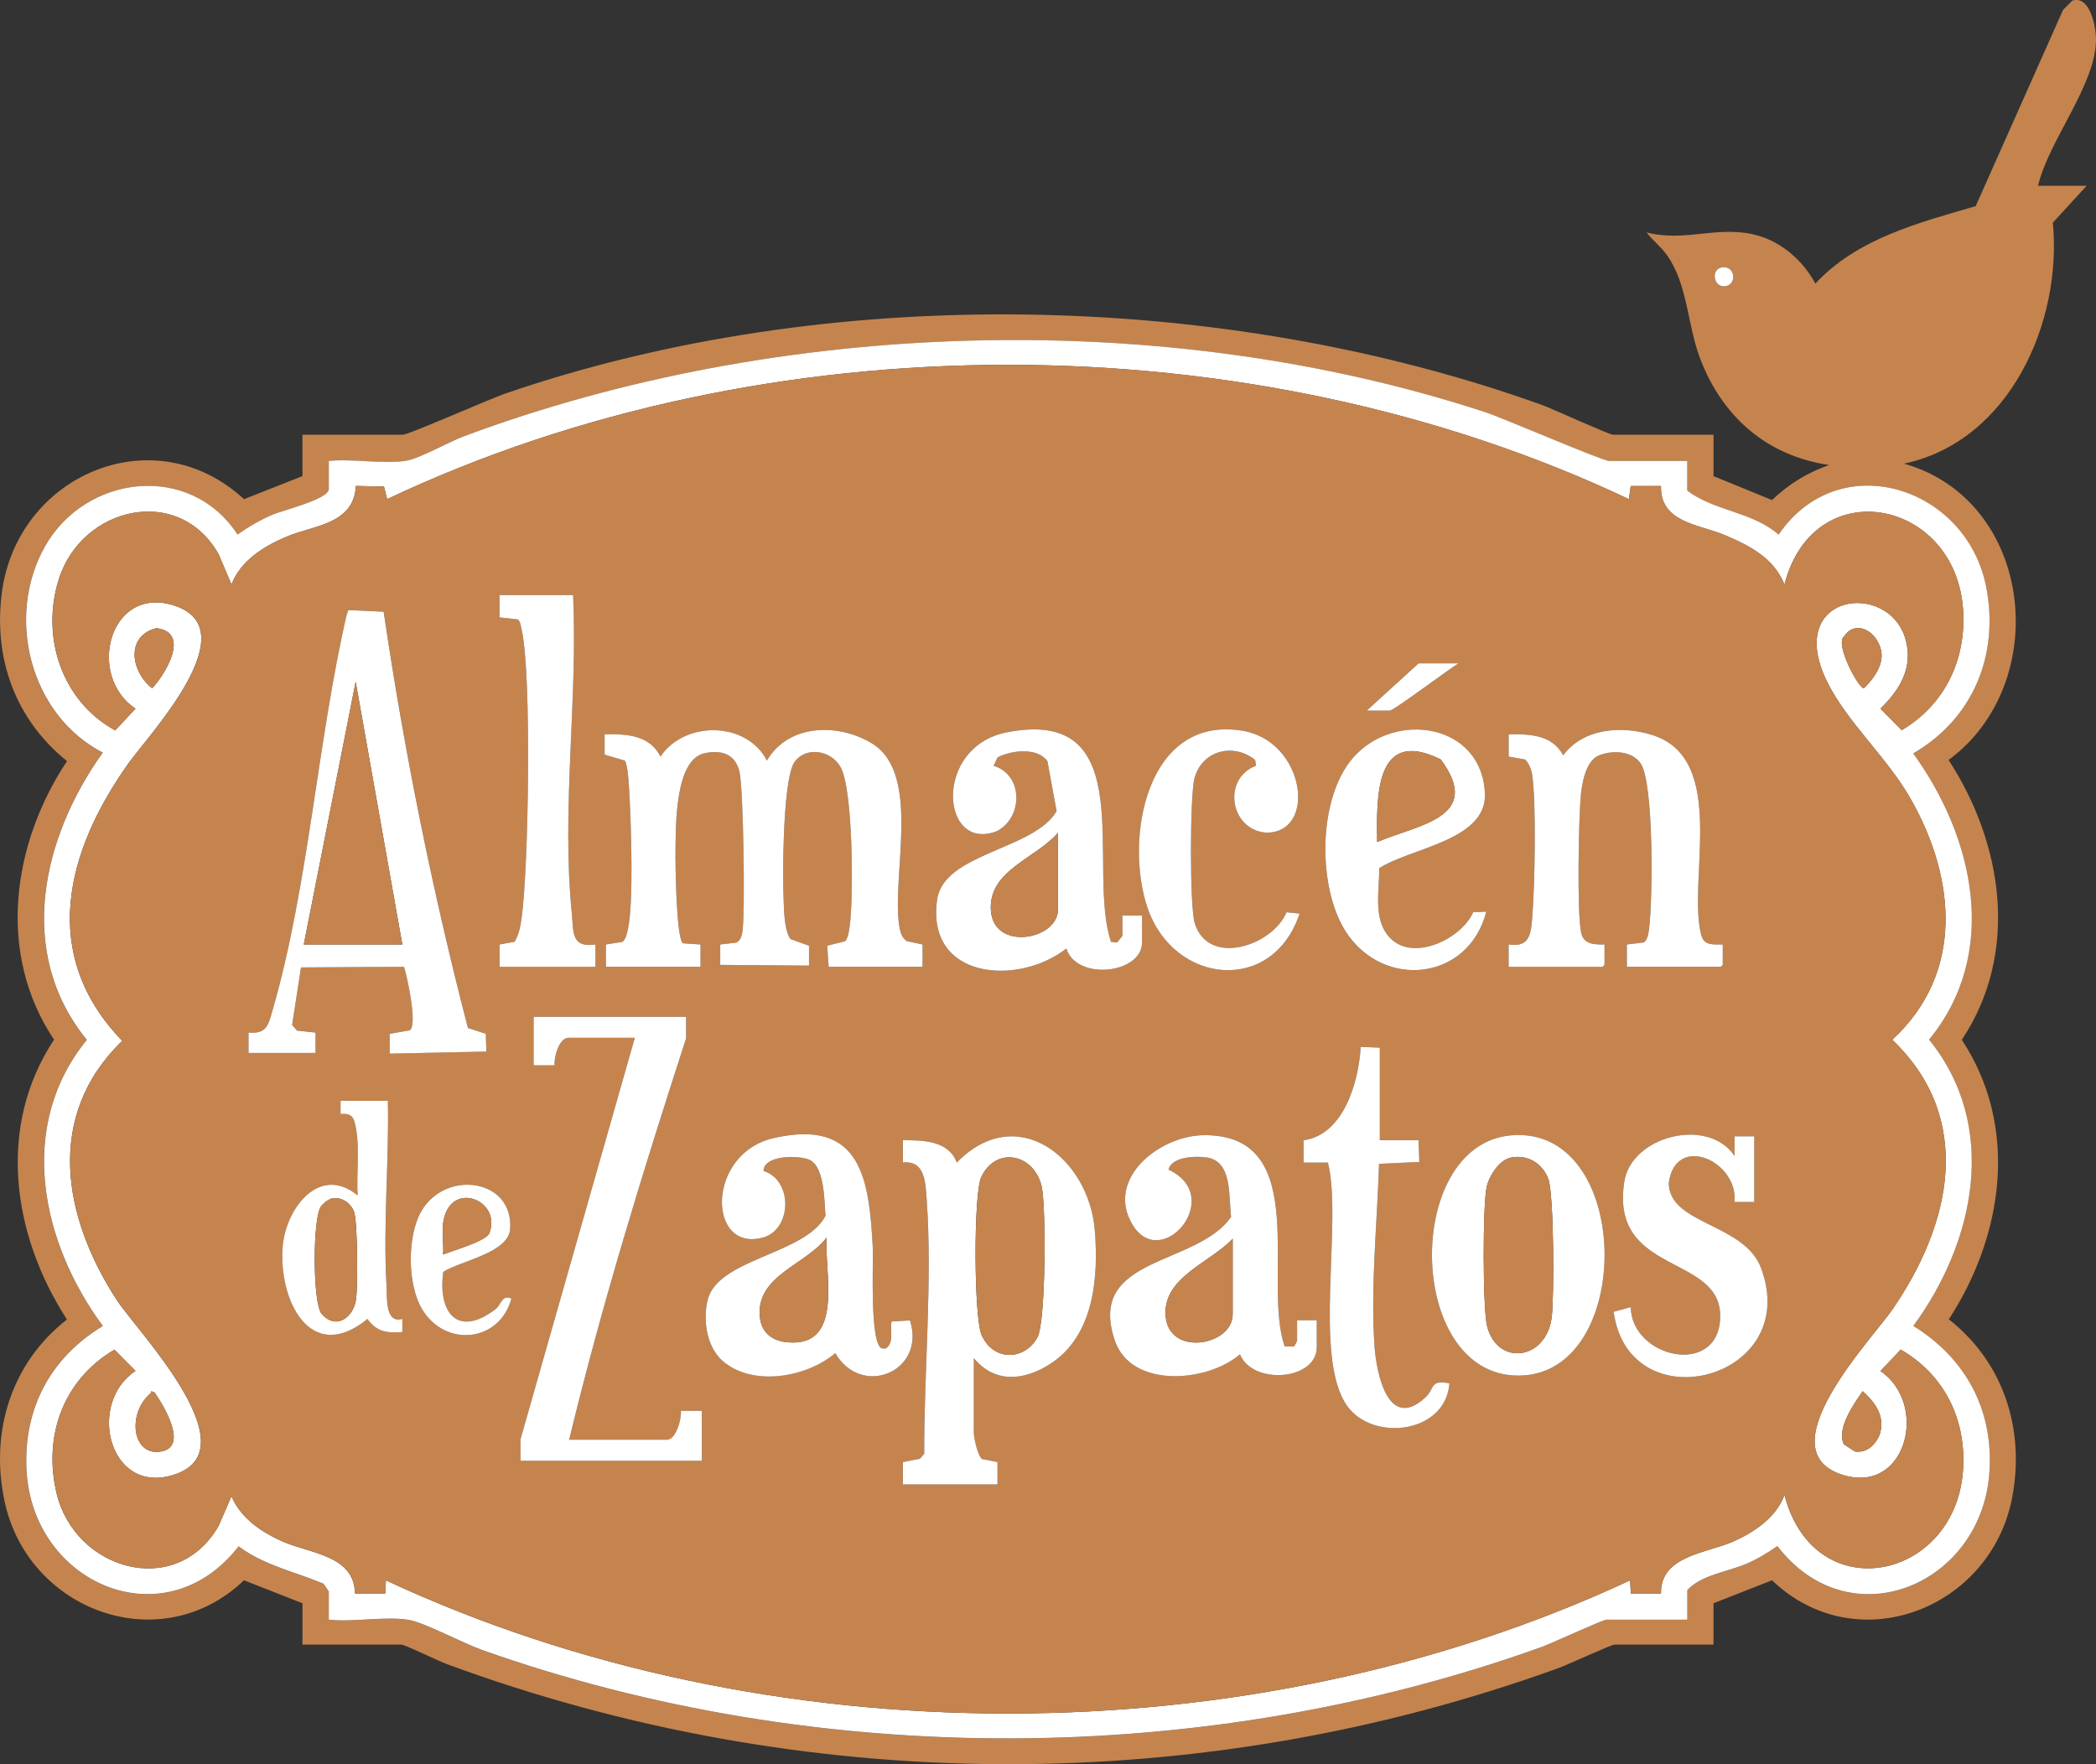 <?xml version="1.0" encoding="UTF-8"?>
<svg id="Capa_2" data-name="Capa 2" xmlns="http://www.w3.org/2000/svg" viewBox="0 0 672.45 566.01">
  <rect x="0" y="0" width="672.45" height="566.01" fill="#333333" stroke="none"/>
  <defs>
    <style>
      .cls-1 {
        fill: #c5844e;
      }

      .cls-2 {
        fill: #fff;
      }
    </style>
  </defs>
  <g id="Capa_1-2" data-name="Capa 1">
    <g>
      <path class="cls-1" d="M549.75,152.76l18.76,7.67c5.22-5.05,11.46-8.85,18.33-11.25-19.89-2.88-34.19-15.4-41.31-33.93-4.27-11.11-4-24-10.78-33.48-1.88-2.63-4.56-4.65-6.49-7.2,12.76,3.31,23.51-2.68,36.16,1.14,7.7,2.33,14.24,8.27,18,15.29,13.31-14.45,33.21-19.55,51.43-24.86l28.05-62.99,2.95-2.95c5.59-1.77,7.44,8,7.58,11.75.56,14.6-15.22,33.04-18.57,47.65h15.59s-10.85,11.84-10.85,11.84c3.06,31.96-13.87,70.14-47.74,77.3,41.71,11.88,47.75,70.45,14.3,95.07,17.49,26.91,22.8,61.89,4.24,89.78,18.43,27.94,13.38,62.73-4.17,89.68,17.58,13.82,24.47,35.21,20.34,57.09-6.77,35.87-49.91,52.62-77.06,26.64l-18.77,7.36v13.28h-31.82c-.97,0-15.19,6.53-17.81,7.48-115.04,41.69-242.08,41.06-356.82-1.26-2.22-.82-13.49-6.22-14.43-6.22h-31.82v-13.28l-18.77-7.36c-26.63,25.49-69.22,9.87-76.78-25.23-4.78-22.18,1.99-44.41,19.99-58.44-17.5-27-22.64-61.81-4.14-89.78-18.44-27.55-13.52-62.76,4.16-89.36C4.97,230.84-2.11,211.43.57,190.33c4.83-37.97,48.84-56.84,77.73-30.18l18.73-7.4v-13.28h32.25c1.77,0,27.91-11.51,32.76-13.18,103.45-35.61,229.93-33.27,332.58,3.6,3.37,1.21,21.63,9.58,22.87,9.58h32.25v13.28ZM552.91,85.73c-4.05.1-3.45,6.33.39,6.12,3.77-.2,3.73-6.22-.39-6.12ZM541.32,147.91h-25.08c-2.15,0-33.9-13.74-39.93-15.71-103.03-33.74-226.26-29.97-327.54,7.8-4.73,1.76-14.2,7.1-18.33,7.81-7.31,1.25-17.38-.72-24.98.1v9.06c0,3.16-15.01,6.87-17.99,8.15-3.99,1.71-7.74,3.91-11.29,6.39-15.21-23.27-48.77-19.33-61.84,3.93-12.69,22.58-4.7,54.01,18.62,66.04-19.48,27.22-28.02,64.06-5.12,92.16-22.66,27.77-14.64,65.04,5.14,91.8-16.85,10.18-25.58,26.51-24.48,46.4,2,36.5,44.54,54.63,68.02,24.27,8.13,6.11,18.04,8.13,27.22,11.99l1.72,2.49v9.06c7.78.88,18.39-1.23,25.83.1,4.85.86,17.4,7.52,23.28,9.6,107.89,38.26,232.39,37.76,340.06-.96,3.08-1.11,19.64-8.74,20.76-8.74h25.92v-9.48c4.41-4.88,13.03-5.87,19.25-8.57,3.43-1.49,6.59-3.44,9.63-5.57,23.26,30.36,65.71,12.5,68.05-23.8,1.29-19.96-7.66-36.45-24.42-46.81,19.73-26.91,27.63-63.99,5.05-91.85,22.81-27.81,14.44-64.9-5.09-91.84,19.18-11.08,27.66-31.6,23.43-53.35-6.27-32.27-47.16-45.34-66.62-16.84-8.54-7.45-20.7-7.54-29.29-14.13v-9.48Z"/>
      <path class="cls-2" d="M541.32,147.91v9.48c8.58,6.59,20.75,6.68,29.29,14.13,19.46-28.51,60.35-15.43,66.62,16.84,4.23,21.76-4.25,42.27-23.43,53.35,19.52,26.94,27.9,64.03,5.09,91.84,22.58,27.87,14.68,64.94-5.05,91.85,16.77,10.36,25.72,26.85,24.42,46.81-2.35,36.31-44.79,54.16-68.05,23.8-3.05,2.14-6.21,4.09-9.63,5.57-6.22,2.7-14.84,3.69-19.25,8.57v9.48h-25.92c-1.13,0-17.69,7.63-20.76,8.74-107.67,38.72-232.18,39.22-340.06.96-5.87-2.08-18.43-8.74-23.28-9.6-7.44-1.32-18.05.79-25.83-.1v-9.06l-1.72-2.49c-9.19-3.86-19.09-5.88-27.22-11.99-23.48,30.35-66.02,12.22-68.02-24.27-1.09-19.88,7.64-36.22,24.48-46.4-19.78-26.76-27.8-64.03-5.14-91.8-22.89-28.1-14.36-64.94,5.12-92.16-23.31-12.03-31.3-43.45-18.62-66.04,13.07-23.26,46.64-27.2,61.84-3.93,3.55-2.49,7.3-4.69,11.29-6.39,2.97-1.27,17.99-4.99,17.99-8.15v-9.06c7.6-.82,17.67,1.14,24.98-.1,4.13-.7,13.6-6.04,18.33-7.81,101.28-37.77,224.51-41.54,327.54-7.8,6.03,1.97,37.78,15.71,39.93,15.71h25.08ZM113.9,511.22h9.69l.21-4.21c122.24,57.03,276.94,56.95,399.19,0l.2,4.21h9.69c-.22-12.16,14.66-12.88,23.18-16.66,6.76-3,13.75-7.68,16.45-14.95,9.65,37.2,55.73,27.42,57.34-9.04.7-15.81-6.32-29.64-20.05-37.58l-6.49,6.86c15.39,10.57,8.49,38.98-11.33,33.57-26.57-7.26,8.63-43.82,15.18-53.35,18.78-27.33,26.51-61.04-.08-86.49,23.23-21.44,20.39-51.93,5.8-77.46-7.52-13.16-20.31-24.42-26.69-37.38-14.04-28.51,20.03-32.8,25.22-13.42,2.41,8.98-1.92,16.01-8.12,22.05l6.82,6.89c13.79-8.16,20.71-22.54,19.7-38.49-2.27-35.81-47.94-44.69-57.31-8.23-3.46-8.59-11.3-12.54-19.29-15.91s-20.66-3.93-20.33-15.7h-9.69l-.62,4.2c-121.54-57.43-276.82-57.46-398.37,0l-1.01-4.02-9.01-.2c-.69,12.35-13.4,12.55-22.2,16.25-7.22,3.04-14.81,7.69-17.72,15.37l-4.07-9.62c-12.73-22.73-43.99-15.42-51.34,7.96-5.79,18.41.91,39.07,18.11,48.45l6.51-6.96c-15.76-10.5-8.49-39.2,11.8-33.28,25,7.3-7.58,41.69-14.06,50.82-20.08,28.28-28.76,61.29-2,89.03-24.93,24.14-19.03,56.61-1.72,83.19,6.5,9.98,44.76,49.27,16.97,56.4-19.72,5.06-26.44-23.43-10.99-33.71l-6.75-6.8c-16.36,9.61-22.94,27.64-18.58,46.03,5.85,24.69,38.36,34.16,51.97,10.55l4.14-9.55c3.04,7.08,9.65,11.52,16.46,14.53,8.61,3.8,23.01,4.37,23.17,16.66ZM50.16,201.53c-10.06,2.59-8.09,14.05-1.35,19.28,4.12-4.32,12.53-17.94,1.35-19.28ZM595.61,201.53c-1.93.18-2.98,1.28-4.07,2.7-2.84,2.61,4.8,16.7,6.42,16.56,2.78-2.6,5.8-6.64,5.71-10.64-.06-4.02-3.67-9.03-8.06-8.62ZM47.92,447.35c-7.32,6.73-5.29,20.3,4.13,18.25,8.42-1.83.12-15.19-2.46-18.85l-1.02-.42c.02.52-.33.72-.66,1.02ZM597.59,446.32c-2.78,4.04-8.42,11.95-6.06,17.01l3.57,2.34c3.77.53,6.4-1.96,7.85-5.15,2.08-5.87-1.17-10.43-5.36-14.2Z"/>
      <path class="cls-2" d="M552.91,85.73c4.12-.1,4.16,5.92.39,6.12-3.85.2-4.44-6.03-.39-6.12Z"/>
      <path class="cls-1" d="M113.9,511.22c-.16-12.29-14.57-12.86-23.17-16.66-6.81-3.01-13.41-7.45-16.46-14.53l-4.14,9.55c-13.61,23.61-46.12,14.14-51.97-10.55-4.36-18.39,2.22-36.42,18.58-46.03l6.75,6.8c-15.45,10.28-8.74,38.76,10.99,33.71,27.79-7.12-10.47-46.41-16.97-56.4-17.31-26.58-23.2-59.04,1.72-83.19-26.76-27.74-18.08-60.75,2-89.03,6.48-9.13,39.06-43.52,14.06-50.82-20.28-5.92-27.56,22.78-11.8,33.28l-6.51,6.96c-17.2-9.38-23.9-30.04-18.11-48.45,7.35-23.38,38.61-30.69,51.34-7.96l4.07,9.62c2.91-7.68,10.5-12.34,17.72-15.37,8.8-3.7,21.51-3.9,22.2-16.25l9.01.2,1.01,4.02c121.55-57.46,276.83-57.43,398.37,0l.62-4.2h9.69c-.32,11.78,12.34,12.34,20.33,15.7s15.84,7.32,19.29,15.91c9.37-36.46,55.04-27.58,57.31,8.23,1.01,15.95-5.91,30.33-19.7,38.49l-6.82-6.89c6.19-6.04,10.52-13.07,8.12-22.05-5.19-19.38-39.26-15.1-25.22,13.42,6.38,12.96,19.17,24.22,26.69,37.38,14.59,25.53,17.43,56.02-5.8,77.46,26.59,25.45,18.86,59.17.08,86.49-6.55,9.53-41.75,46.09-15.18,53.35,19.82,5.41,26.72-23,11.33-33.57l6.49-6.86c13.73,7.94,20.75,21.77,20.05,37.58-1.61,36.46-47.69,46.24-57.34,9.04-2.7,7.27-9.69,11.95-16.45,14.95-8.51,3.78-23.4,4.5-23.18,16.66h-9.69l-.2-4.21c-122.25,56.95-276.95,57.03-399.19,0l-.21,4.21h-9.69ZM183.87,190.9h-23.61v7.16l5.88.65c.81.61,1.02,2.42,1.24,3.4,3.24,14.41,2.2,76.39-.01,92.19-.38,2.69-.85,5.45-2.28,7.83l-4.82.87v7.16h30.77v-7.16c-7.91,1.17-7-4.19-7.58-9.91-3.38-33.3,1.95-68.67.41-102.2ZM79.75,331.25v6.53h21.5v-6.53l-5.91-.63-1.6-1.8,2.85-18.47,33.04-.2c1.04,3.14,4.39,18.73,1.86,20.38l-6.45,1.11v6.37s31.01-.66,31.01-.66l-.18-5.72-5.73-1.86c-11.39-43.87-20.44-88.61-27.04-133.54l-11.33-.52-.55,1.55c-9.35,40.46-12.27,87.17-23.74,126.73-1.33,4.58-1.76,7.83-7.72,7.24ZM467.98,212.82h-12.86l-16.65,15.17h7.38c1.34,0,19.29-13.6,22.13-15.17ZM403,245.64c-11.06,4.2-8.32,20.71,3.27,21.49,16.42.13,12.49-29.42-7.74-32.71-30.9-5.01-37.86,35-30.34,56.89,8.48,24.67,40.15,27.81,48.77,1.78l-4.21-.41c-4.3,10.59-25.13,17.81-29.47,3.36-1.61-5.35-1.55-40.84-.04-46.36,2.45-8.98,12.51-11.44,19.43-5.9l.34,1.86ZM476.83,292.48l-4.22.2c-3.84,8.8-20.1,16.44-27.32,7.52-4.79-5.92-2.7-14.6-2.83-21.64,9.99-6.5,34.42-8.89,33.93-23.79-.74-22.58-28.88-27.1-42.35-11.6-11.32,13.02-11.38,41.38-2.42,55.53,12.02,18.98,39.57,16.03,45.2-6.21ZM193.99,235.58v6.53l6.51,1.92c1.1,1.54,1.4,9.99,1.52,12.39.47,9.41,1.27,33.28-.55,41.64-.29,1.34-.6,3.25-1.78,4.12l-5.28.83v7.16h30.35v-7.16l-5.62-.38c-2.21-1.4-2.47-25.83-2.41-29.73.12-7.5-.31-29.15,9.27-31.23,5.37-1.17,9.74.13,11.21,5.7,1.32,5.01,1.98,46.75.93,51.96-.24,1.21-.7,2.56-1.97,3.09l-5.09.6v6.53l28.48.24v-6.38s-5.89-2.12-5.89-2.12c-1.15-1.25-1.68-4.46-1.87-6.14-.93-8.14-.98-45.03,3.13-50.7,3.72-5.12,11.75-3.74,14.75,1.63,4.06,7.27,4.08,40.75,3.08,49.91-.16,1.49-.55,4.96-1.61,5.98l-5.74,1.43.45,6.77h30.14v-7.16l-5.04-1.07c-1.55-1.04-2.05-2.67-2.36-4.38-2.84-15.85,7.33-49.16-8.82-59.04-10.76-6.58-26.79-6.35-33.72,5.49-6.47-12.68-26.44-12.85-34.15-1.28-3.51-6.96-10.92-7.28-17.91-7.15ZM360.07,293.74v6.53l-1.7,2.11-1.92-.18c-8.05-23.67,10.04-75.84-33.48-67.25-23.7,4.68-21.2,38.58-3.25,31.74,8.46-4.22,8.75-18.1-.97-21l1.29-2.7c4.32-2.29,12.81-3.35,15.99,1.24l2.94,16.01c-7.3,12.43-36.14,13.44-38.31,28.28-3.76,25.66,25.84,27.99,41.44,15.79,3.3,10.49,24.28,8.1,24.28-1.93v-8.64h-6.32ZM552.7,303.01c-2.95-.07-5.96.53-6.9-3-4.6-17.29,8.75-56.27-15.52-64.14-9.78-3.17-22.25-2.35-28.78,6.44-3.61-6.68-10.73-6.8-17.5-6.74v7.16l5.2.91c1.18.83,2.14,3.44,2.34,4.82,1.37,9.09.85,35.75.06,45.5-.44,5.42-.67,10.12-7.61,9.04v7.16h30.14l.63-.63v-6.53c-3.41.08-6.81,0-7.56-4.04-1.29-6.99-.76-35.9-.04-43.81.36-3.95,1.6-10.75,5.47-12.65,4.23-1.87,10.75-1.8,13.69,2.37,4.35,6.17,3.92,44.58,2.71,53.23-.19,1.36-.4,3.4-1.66,4.25l-5.45.66v7.16h30.14l.63-.63v-6.53ZM220.12,326.19h-48.9v15.59h6.74c-.34-2.41,1.39-8.85,4.43-8.85h21.29l-36.67,128.76v6.95h58.17v-16.02h-6.74c.34,2.37-1.53,9.27-4.43,9.27h-31.4c10.5-43.48,23.71-86.26,37.52-128.76v-6.95ZM442.68,365.81v-29.71l-6.14-.24c-.62,11.16-5.42,28.18-18.31,29.95v7.16h7.8c4.76,19.07-4.88,62.63,6.19,78.1,8.28,11.57,31.64,8.84,32.8-7.3-6.58-1.12-4.44,1.55-7.81,4.63-11.98,10.95-15.63-8.17-16.21-16.23-1.37-19.05.84-39.71,1.44-58.81l12.91-.58-.24-6.98h-12.43ZM124.44,353.17h-15.17v4.22c3.87-.34,4.33,1.34,4.94,4.54,1.26,6.65.13,14.79.54,21.58-12.21-10.06-22.98,4.11-24.03,16.21-1.49,17.15,8.78,38.46,27.2,23.42,2.85,4.14,6.39,4.61,11.17,4.2v-4.22c-5.62,1.61-4.86-7.01-5.08-10.73-1.12-19.39.85-39.78.44-59.23ZM232.11,436.86c9.71,8.07,26.76,4.97,35.86-2.76,8.45,14.57,29.21,5.9,23.96-10.49l-5.87.33c-.74,2.93,1.01,6.6-1.88,8.68h-1.24c-4.06-1.52-2.69-27.77-2.95-32.48-1.18-21.74-3.57-41.41-31.71-35.05-21.87,4.95-21.4,36.86-3.48,31.92,9.19-2.53,9.76-18.29.15-21.37.13-5.28,11.78-5.08,14.94-3.46,4.62,2.37,4.59,13.35,4.93,17.88-6.48,12.46-34.67,13.66-37.83,27.08-1.54,6.54-.28,15.23,5.11,19.71ZM416.13,423.55v6.53c0,.27-.75,1.64-1.04,1.91l-2.94-.04c-7.34-20.89,9.08-67.93-25.79-67.77-14.48.06-31.71,14.02-23.12,28.58,9.25,15.67,30.18-8.85,11.63-17.53,1-4.23,8.93-4.42,12.32-3.9,8.36,1.29,6.91,12.92,7.77,19.04-11.02,15.98-46.42,12.43-37.34,39.61,5.21,15.59,29.68,13.55,40.18,4.51,4.06,9.96,24.64,8.4,24.64-2.31v-8.64h-6.32ZM484.75,364.25c-35.22,3.11-33.6,79.5,4.1,77.01,35.81-2.36,34.64-80.44-4.1-77.01ZM556.49,370.87c-8.4-12.65-33.07-6.51-35.38,8.25-4.74,30.35,31.57,22.97,30.77,43.79-.72,18.91-28.42,12.79-28.7-3.57l-5.49,1.51c4.9,36.03,60.68,21.87,47.3-14.02-5.38-14.42-29.58-13.94-29.61-27.33,2.17-16.01,22.28-7.07,21.11,6.12h6.32v-21.07h-6.32v6.32ZM312.43,435.77c6.82,8.16,16.14,7.15,24.41,1.86,14.13-9.05,15.63-27.77,14.38-42.97-1.91-23.25-25.06-41.4-44.27-21.69-2.68-7.09-10.78-7.17-17.29-7.16v7.16c7.07-.79,7.23,6.38,7.61,11.57,1.91,26.15-.86,55.61-.77,81.88l-1.37,1.58-5.47,1.07v7.16h30.35v-7.16l-4.94-.97c-1.43-1.05-2.65-6.79-2.65-8.52v-23.81ZM142.22,408.03c5.57-3.56,20.92-6.03,21.44-13.75,1.1-16.17-20.71-19.14-28.49-5.72-4.6,7.93-4.52,23.5.21,31.43,7.4,12.41,24.88,10.74,28.68-3.38-3.09-1.35-3.25,1.98-5.06,3.37-12.1,9.33-18.65,1.23-16.79-11.95Z"/>
      <path class="cls-1" d="M597.59,446.32c4.19,3.77,7.44,8.33,5.36,14.2-1.45,3.19-4.08,5.68-7.85,5.15l-3.57-2.34c-2.36-5.06,3.27-12.97,6.06-17.01Z"/>
      <path class="cls-1" d="M50.16,201.53c11.18,1.35,2.77,14.96-1.35,19.28-6.74-5.23-8.71-16.69,1.35-19.28Z"/>
      <path class="cls-1" d="M47.92,447.35c.33-.3.68-.5.66-1.02l1.02.42c2.58,3.66,10.87,17.02,2.46,18.85-9.42,2.05-11.45-11.52-4.13-18.25Z"/>
      <path class="cls-1" d="M595.61,201.53c4.39-.41,7.99,4.6,8.06,8.62.09,4.01-2.93,8.04-5.71,10.64-1.62.14-9.26-13.95-6.42-16.56,1.1-1.43,2.15-2.52,4.07-2.7Z"/>
      <path class="cls-2" d="M193.99,235.58c7-.13,14.4.19,17.91,7.15,7.71-11.57,27.68-11.4,34.15,1.28,6.93-11.85,22.96-12.07,33.72-5.49,16.16,9.87,5.98,43.18,8.82,59.04.31,1.72.81,3.34,2.36,4.38l5.04,1.07v7.16h-30.14l-.45-6.77,5.74-1.43c1.06-1.02,1.44-4.49,1.61-5.98,1.01-9.16.98-42.64-3.08-49.91-3-5.37-11.03-6.75-14.75-1.63-4.11,5.66-4.06,42.56-3.13,50.7.19,1.68.73,4.88,1.87,6.14l5.89,2.12v6.38s-28.48-.24-28.48-.24v-6.53l5.09-.6c1.27-.53,1.73-1.87,1.97-3.09,1.04-5.21.39-46.95-.93-51.96-1.47-5.57-5.84-6.87-11.21-5.7-9.58,2.08-9.15,23.73-9.27,31.23-.06,3.91.2,28.33,2.41,29.73l5.62.38v7.16h-30.35v-7.16l5.28-.83c1.17-.87,1.49-2.78,1.78-4.12,1.82-8.36,1.03-32.22.55-41.64-.12-2.4-.42-10.85-1.52-12.39l-6.51-1.92v-6.53Z"/>
      <path class="cls-2" d="M79.75,331.25c5.96.59,6.39-2.66,7.72-7.24,11.47-39.56,14.39-86.26,23.74-126.73l.55-1.55,11.33.52c6.6,44.93,15.65,89.66,27.04,133.54l5.73,1.86.18,5.72-31.01.66v-6.37s6.45-1.11,6.45-1.11c2.53-1.65-.82-17.23-1.86-20.38l-33.04.2-2.85,18.47,1.6,1.8,5.91.63v6.53h-21.5v-6.53ZM129.07,303.01l-14.96-84.3-16.65,84.3h31.61Z"/>
      <path class="cls-2" d="M312.43,435.77v23.81c0,1.72,1.22,7.46,2.65,8.52l4.94.97v7.16h-30.35v-7.16l5.47-1.07,1.37-1.58c-.09-26.27,2.68-55.73.77-81.88-.38-5.19-.54-12.36-7.61-11.57v-7.16c6.51,0,14.61.08,17.29,7.16,19.21-19.71,42.36-1.56,44.27,21.69,1.25,15.2-.25,33.92-14.38,42.97-8.27,5.29-17.59,6.3-24.41-1.86ZM317.23,431.82c4.92,4.95,12.43,3.16,15.62-2.82,2.69-5.03,2.76-41.63,1.38-48.11-2.29-10.77-14.72-13.31-19.42-3.23-2.53,5.43-2.39,45.08.14,50.74.44.98,1.54,2.68,2.27,3.42Z"/>
      <path class="cls-2" d="M220.12,326.19v6.95c-13.8,42.5-27.01,85.28-37.52,128.76h31.4c2.9,0,4.76-6.91,4.43-9.27h6.74v16.02h-58.17v-6.95l36.67-128.76h-21.29c-3.03,0-4.76,6.44-4.43,8.85h-6.74v-15.59h48.9Z"/>
      <path class="cls-2" d="M552.7,303.01v6.53l-.63.63h-30.14v-7.16l5.45-.66c1.25-.84,1.46-2.88,1.66-4.25,1.21-8.65,1.64-47.06-2.71-53.23-2.94-4.17-9.46-4.24-13.69-2.37-3.87,1.9-5.11,8.7-5.47,12.65-.72,7.92-1.24,36.82.04,43.81.74,4.04,4.15,4.11,7.56,4.04v6.53l-.63.63h-30.14v-7.16c6.94,1.08,7.17-3.62,7.61-9.04.79-9.75,1.31-36.41-.06-45.5-.21-1.38-1.16-3.99-2.34-4.82l-5.2-.91v-7.16c6.77-.06,13.89.06,17.5,6.74,6.53-8.79,19-9.61,28.78-6.44,24.27,7.87,10.92,46.85,15.52,64.14.94,3.53,3.96,2.93,6.9,3Z"/>
      <path class="cls-2" d="M360.07,293.74h6.32v8.64c0,10.02-20.98,12.42-24.28,1.93-15.59,12.19-45.2,9.87-41.44-15.79,2.17-14.84,31.02-15.85,38.31-28.28l-2.94-16.01c-3.18-4.58-11.67-3.52-15.99-1.24l-1.29,2.7c9.72,2.9,9.43,16.78.97,21-17.95,6.84-20.46-27.06,3.25-31.74,43.52-8.58,25.42,43.58,33.48,67.25l1.92.18,1.7-2.11v-6.53ZM339.41,267.19c-6.96,8.18-22.17,11.94-21.52,24.68.7,13.5,21.52,9.67,21.52-.02v-24.66Z"/>
      <path class="cls-2" d="M416.13,423.55h6.32v8.64c0,10.71-20.59,12.27-24.64,2.31-10.5,9.04-34.96,11.08-40.18-4.51-9.09-27.18,26.31-23.63,37.34-39.61-.86-6.12.59-17.75-7.77-19.04-3.39-.52-11.32-.33-12.32,3.9,18.54,8.67-2.38,33.2-11.63,17.53-8.59-14.56,8.63-28.52,23.12-28.58,34.87-.15,18.45,46.89,25.79,67.77l2.94.04c.28-.27,1.04-1.64,1.04-1.91v-6.53ZM395.47,397.42c-7.09,7.67-22.39,12.27-21.51,24.68.94,13.33,21.51,9.65,21.51-.44v-24.23Z"/>
      <path class="cls-2" d="M232.11,436.86c-5.4-4.49-6.65-13.18-5.11-19.71,3.16-13.42,31.35-14.62,37.83-27.08-.33-4.52-.3-15.5-4.93-17.88-3.16-1.62-14.81-1.82-14.94,3.46,9.6,3.08,9.04,18.84-.15,21.37-17.92,4.93-18.38-26.98,3.48-31.92,28.14-6.37,30.53,13.3,31.71,35.05.26,4.71-1.11,30.96,2.95,32.48h1.24c2.89-2.08,1.14-5.75,1.88-8.68l5.87-.33c5.24,16.38-15.51,25.05-23.96,10.49-9.1,7.73-26.15,10.83-35.86,2.76ZM265.22,397c-6.49,8.75-22.72,12.21-21.44,25.45.51,5.22,4.02,7.79,9.07,8.2,18.25,1.51,11.47-22.86,12.37-33.65Z"/>
      <path class="cls-2" d="M484.75,364.25c38.74-3.43,39.91,74.65,4.1,77.01-37.7,2.49-39.32-73.9-4.1-77.01ZM484.73,371.39c-3.82.81-7.02,5.93-7.78,9.5-1.28,5.97-1.29,39.06.18,44.69,3.35,12.79,18.8,10.82,20.67-2.77.86-6.22.77-39.83-1.08-44.64-1.88-4.91-6.7-7.9-11.99-6.78Z"/>
      <path class="cls-2" d="M183.87,190.9c1.54,33.53-3.79,68.89-.41,102.2.58,5.72-.33,11.09,7.58,9.91v7.16h-30.77v-7.16l4.82-.87c1.44-2.38,1.91-5.14,2.28-7.83,2.21-15.8,3.25-77.78.01-92.19-.22-.98-.43-2.79-1.24-3.4l-5.88-.65v-7.16h23.61Z"/>
      <path class="cls-2" d="M442.68,365.81h12.43l.24,6.98-12.91.58c-.6,19.1-2.81,39.76-1.44,58.81.58,8.05,4.23,27.18,16.21,16.23,3.37-3.08,1.24-5.75,7.81-4.63-1.16,16.14-24.53,18.87-32.8,7.3-11.07-15.47-1.43-59.03-6.19-78.1h-7.8v-7.16c12.89-1.77,17.69-18.79,18.31-29.95l6.14.24v29.71Z"/>
      <path class="cls-2" d="M556.49,370.87v-6.32h6.32v21.07h-6.32c1.17-13.19-18.93-22.12-21.11-6.12.03,13.39,24.24,12.91,29.61,27.33,13.38,35.88-42.4,50.05-47.3,14.02l5.49-1.51c.28,16.37,27.98,22.49,28.7,3.57.8-20.83-35.51-13.44-30.77-43.79,2.3-14.76,26.97-20.9,35.38-8.25Z"/>
      <path class="cls-2" d="M476.83,292.48c-5.64,22.24-33.18,25.19-45.2,6.21-8.96-14.15-8.9-42.51,2.42-55.53,13.47-15.5,41.61-10.97,42.35,11.6.49,14.9-23.94,17.29-33.93,23.79.13,7.04-1.96,15.72,2.83,21.64,7.22,8.92,23.48,1.28,27.32-7.52l4.22-.2ZM441.84,270.14c12.68-5.52,34.36-7.71,20.38-26.49-21.24-10.55-20.59,12.33-20.38,26.49Z"/>
      <path class="cls-2" d="M403,245.64l-.34-1.86c-6.92-5.54-16.99-3.08-19.43,5.9-1.5,5.52-1.56,41.01.04,46.36,4.34,14.45,25.17,7.23,29.47-3.36l4.21.41c-8.62,26.03-40.29,22.89-48.77-1.78-7.52-21.89-.56-61.9,30.34-56.89,20.24,3.28,24.16,32.84,7.74,32.71-11.59-.78-14.33-17.3-3.27-21.49Z"/>
      <path class="cls-2" d="M124.44,353.17c.41,19.46-1.56,39.84-.44,59.23.22,3.72-.54,12.34,5.08,10.73v4.22c-4.78.41-8.32-.06-11.17-4.2-18.42,15.04-28.69-6.27-27.2-23.42,1.05-12.1,11.82-26.27,24.03-16.21-.41-6.8.72-14.93-.54-21.58-.61-3.2-1.06-4.88-4.94-4.54v-4.22h15.18ZM106.63,384.45c-1.19.21-2.98,1.68-3.68,2.65-2.65,3.66-2.68,30.73.2,34.35,4.56,5.35,10.15,1.38,11.07-4.54.6-3.89.54-25.15-.65-28.21-1.06-2.72-3.98-4.77-6.93-4.25Z"/>
      <path class="cls-2" d="M142.22,408.03c-1.86,13.17,4.69,21.28,16.79,11.95,1.81-1.4,1.96-4.72,5.06-3.37-3.81,14.12-21.28,15.79-28.68,3.38-4.73-7.92-4.81-23.5-.21-31.43,7.78-13.41,29.59-10.45,28.49,5.72-.53,7.72-15.87,10.19-21.44,13.75ZM142.14,392.57c-.39,3.04.29,6.78,0,9.9,2.9-1.18,13.86-4.27,14.86-6.85,4.14-10.77-13.01-17.45-14.86-3.05Z"/>
      <path class="cls-2" d="M467.98,212.82c-2.84,1.57-20.79,15.17-22.13,15.17h-7.38l16.65-15.17h12.86Z"/>
      <polygon class="cls-1" points="129.07 303.01 97.46 303.01 114.11 218.71 129.07 303.01"/>
      <path class="cls-1" d="M317.23,431.82c-.74-.74-1.84-2.44-2.27-3.42-2.53-5.66-2.67-45.31-.14-50.74,4.69-10.09,17.13-7.55,19.42,3.23,1.38,6.48,1.31,43.08-1.38,48.11-3.2,5.98-10.7,7.77-15.62,2.82Z"/>
      <path class="cls-1" d="M339.41,267.19v24.66c0,9.69-20.82,13.52-21.52.02-.66-12.73,14.55-16.5,21.52-24.68Z"/>
      <path class="cls-1" d="M395.47,397.42v24.23c0,10.09-20.57,13.78-21.51.44-.88-12.41,14.42-17.01,21.51-24.68Z"/>
      <path class="cls-1" d="M265.22,397c-.9,10.8,5.88,35.17-12.37,33.65-5.05-.42-8.57-2.98-9.07-8.2-1.28-13.25,14.95-16.7,21.44-25.45Z"/>
      <path class="cls-1" d="M484.73,371.39c5.29-1.12,10.11,1.87,11.99,6.78,1.85,4.81,1.93,38.42,1.08,44.64-1.87,13.59-17.32,15.56-20.67,2.77-1.47-5.63-1.46-38.72-.18-44.69.77-3.57,3.97-8.69,7.78-9.5Z"/>
      <path class="cls-1" d="M441.84,270.14c-.21-14.15-.87-37.03,20.38-26.49,13.98,18.78-7.7,20.97-20.38,26.49Z"/>
      <path class="cls-1" d="M106.63,384.45c2.96-.53,5.87,1.52,6.93,4.25,1.19,3.06,1.25,24.32.65,28.21-.92,5.92-6.51,9.9-11.07,4.54-2.88-3.62-2.84-30.69-.2-34.35.7-.97,2.49-2.44,3.68-2.65Z"/>
      <path class="cls-1" d="M142.14,392.57c1.85-14.4,19-7.72,14.86,3.05-.99,2.58-11.96,5.67-14.86,6.85.29-3.12-.39-6.87,0-9.9Z"/>
    </g>
  </g>
</svg>